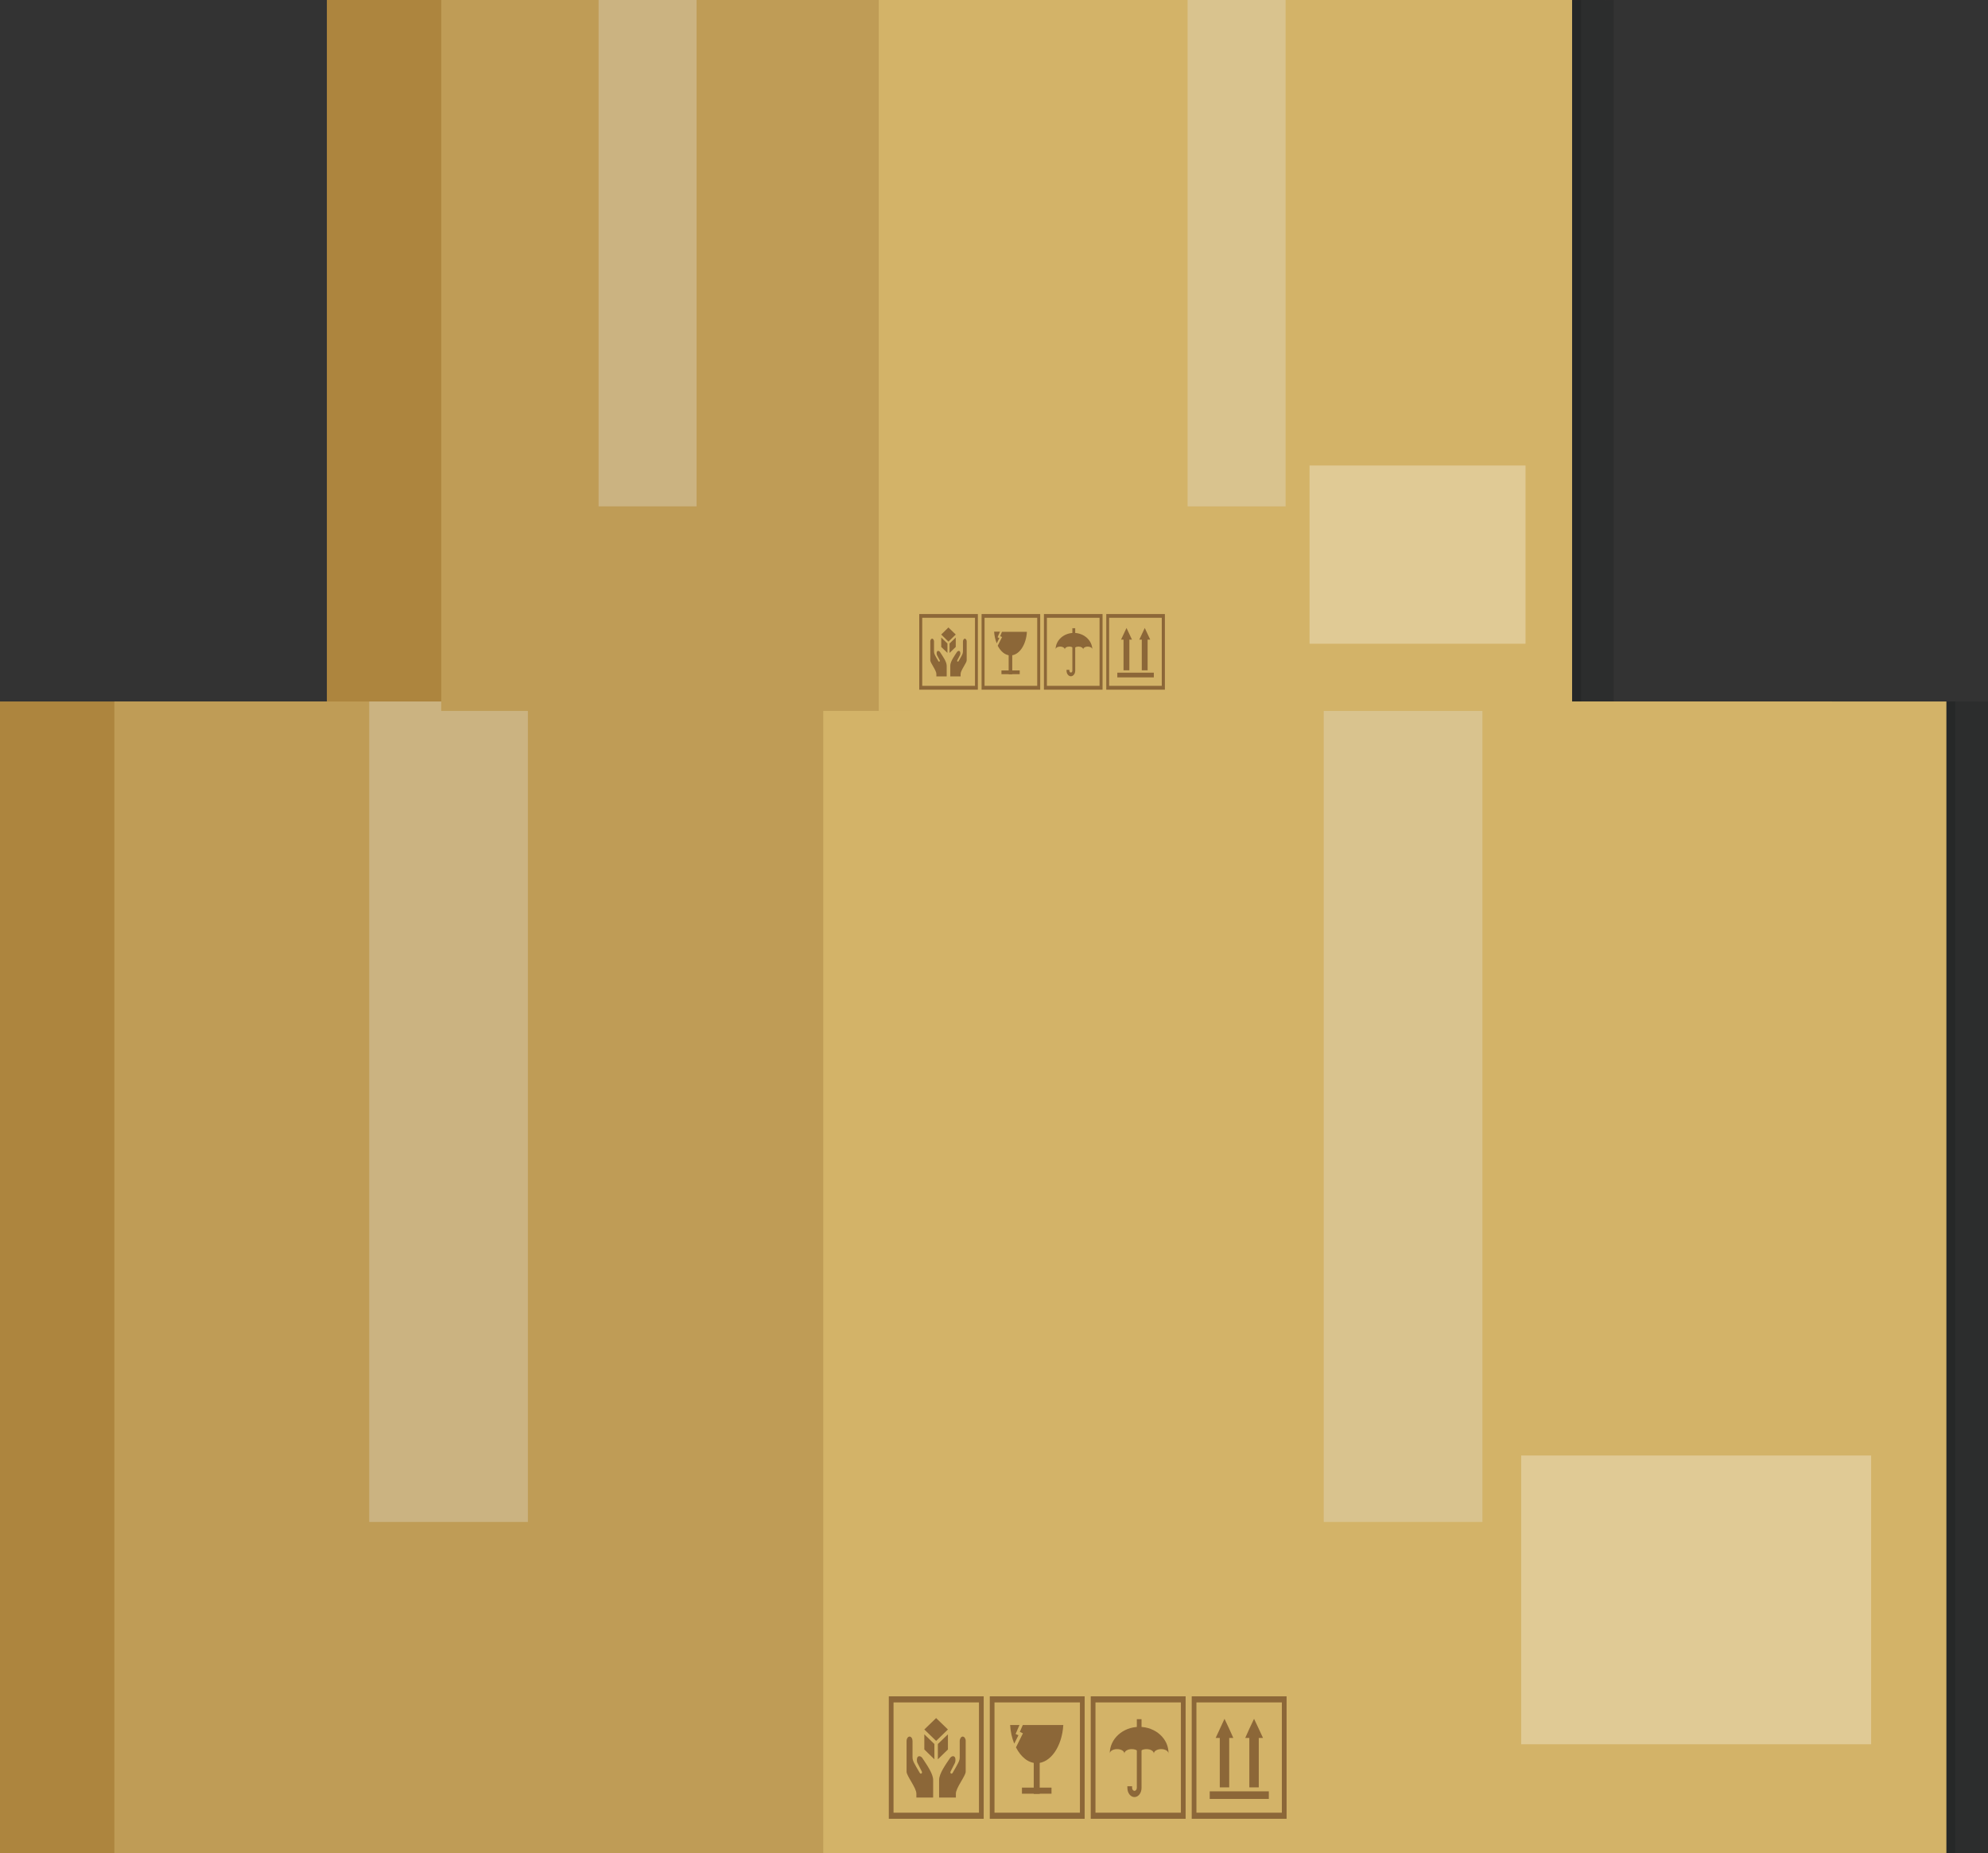 <?xml version="1.0" encoding="utf-8"?>
<!-- Generator: Adobe Illustrator 25.2.1, SVG Export Plug-In . SVG Version: 6.00 Build 0)  -->
<svg version="1.1" id="Layer_1" xmlns="http://www.w3.org/2000/svg" xmlns:xlink="http://www.w3.org/1999/xlink" x="0px" y="0px"
	 viewBox="0 0 160.08 149.21" style="enable-background:new 0 0 160.08 149.21;" xml:space="preserve">
<rect x="0" y="0" width="160.08" height="149.21" fill="#333333" stroke="none"/>
<style type="text/css">
	.st0{opacity:0.2;fill-rule:evenodd;clip-rule:evenodd;fill:#131414;}
	.st1{fill-rule:evenodd;clip-rule:evenodd;fill:#AD853E;}
	.st2{fill-rule:evenodd;clip-rule:evenodd;fill:#BF9C56;}
	.st3{fill-rule:evenodd;clip-rule:evenodd;fill:#D3B368;}
	.st4{opacity:0.3;fill-rule:evenodd;clip-rule:evenodd;fill:#FFFFFF;}
	.st5{opacity:0.3;fill-rule:evenodd;clip-rule:evenodd;fill:#E7E6E6;}
	.st6{fill-rule:evenodd;clip-rule:evenodd;fill:#8C6738;}
</style>
<g>
	<polygon class="st0" points="159.37,56.49 159.37,56.48 150.16,56.48 129.94,56.48 129.94,0.01 129.23,0.01 129.23,0 120.01,0 
		106.16,0 98.27,0 96.95,0 89.06,0 75.98,0 73.4,0 66.76,0 64.19,0 58.72,0 50.84,0 49.51,0 41.62,0 38.17,0 28.96,0 28.96,56.48 
		23.15,56.48 11.85,56.48 2.64,56.48 2.64,149.21 11.85,149.21 12.56,149.21 12.56,149.21 69.64,149.21 73.81,149.21 160.08,149.21 
		160.08,56.49 	"/>
	<g>
		<polygon class="st0" points="127.3,56.49 127.3,0.01 104.23,0.01 96.34,0.01 74.05,0.01 71.47,0.01 56.8,0.01 48.91,0.01 
			36.24,0.01 36.24,56.49 30.44,56.49 9.92,56.49 9.92,149.21 67,149.21 71.17,149.21 157.44,149.21 157.44,56.49 		"/>
		<g>
			<polygon class="st1" points="117.37,56.48 117.37,0 94.31,0 86.42,0 64.12,0 61.55,0 46.87,0 38.98,0 26.32,0 26.32,56.48 
				20.51,56.48 0,56.48 0,149.21 57.08,149.21 61.25,149.21 147.52,149.21 147.52,56.48 			"/>
			<g>
				<g id="XMLID_494_">
					<rect id="XMLID_529_" x="9.21" y="56.48" class="st2" width="61.25" height="92.73"/>
					<rect id="XMLID_528_" x="66.29" y="56.48" class="st3" width="90.44" height="92.73"/>
					<rect id="XMLID_527_" x="122.49" y="117.19" class="st4" width="28.18" height="23.25"/>
					<rect id="XMLID_526_" x="106.59" y="56.48" class="st5" width="12.78" height="66.06"/>
					<rect id="XMLID_525_" x="29.73" y="56.48" class="st5" width="12.78" height="66.06"/>
					<g id="XMLID_495_">
						<path id="XMLID_522_" class="st6" d="M80.08,145.95h6.88v-8.88h-6.88V145.95L80.08,145.95z M87.15,146.44h-7.26H79.7v-0.24
							v-9.37v-0.25h0.19h7.26h0.19v0.25v9.37v0.24H87.15z"/>
						<path id="XMLID_519_" class="st6" d="M81.34,138.89c0.03,0.55,0.15,1.06,0.33,1.5l0.34-0.68l-0.1-0.04l-0.13-0.06l0.07-0.16
							l0.24-0.56H81.34L81.34,138.89z M82.36,138.89h3.26c-0.1,1.72-1.02,3.07-2.14,3.07c-0.68,0-1.28-0.5-1.67-1.27l0.48-0.97
							l0.08-0.16l-0.14-0.07l-0.11-0.05L82.36,138.89z"/>
						<rect id="XMLID_518_" x="83.24" y="141.66" class="st6" width="0.48" height="2.77"/>
						<rect id="XMLID_517_" x="82.29" y="143.93" class="st6" width="2.38" height="0.49"/>
						<path id="XMLID_514_" class="st6" d="M96.34,145.95h6.88v-8.88h-6.88V145.95L96.34,145.95z M103.41,146.44h-7.26h-0.19v-0.24
							v-9.37v-0.25h0.19h7.26h0.19v0.25v9.37v0.24H103.41z"/>
						<rect id="XMLID_513_" x="97.41" y="144.23" class="st6" width="4.76" height="0.61"/>
						<rect id="XMLID_512_" x="98.22" y="139.61" class="st6" width="0.76" height="4.3"/>
						<polygon id="XMLID_511_" class="st6" points="99.31,139.93 98.6,139.93 97.89,139.93 98.25,139.15 98.6,138.39 98.96,139.15 
													"/>
						<rect id="XMLID_510_" x="100.6" y="139.61" class="st6" width="0.76" height="4.3"/>
						<polygon id="XMLID_509_" class="st6" points="101.7,139.93 100.98,139.93 100.27,139.93 100.62,139.15 100.98,138.39 
							101.34,139.15 						"/>
						<path id="XMLID_506_" class="st6" d="M88.21,145.95h6.88v-8.88h-6.88V145.95L88.21,145.95z M95.28,146.44h-7.26h-0.19v-0.24
							v-9.37v-0.25h0.19h7.26h0.19v0.25v9.37v0.24H95.28z"/>
						<path id="XMLID_505_" class="st6" d="M91.74,139.04c-1.32,0-2.38,0.96-2.38,2.15c0-0.2,0.27-0.36,0.59-0.36
							c0.33,0,0.59,0.16,0.59,0.36c0-0.2,0.27-0.36,0.59-0.36c0.33,0,0.6,0.16,0.6,0.36c0-0.2,0.26-0.36,0.59-0.36
							c0.33,0,0.59,0.16,0.59,0.36c0-0.2,0.27-0.36,0.59-0.36c0.33,0,0.59,0.16,0.59,0.36C94.12,140,93.05,139.04,91.74,139.04z"/>
						<path id="XMLID_504_" class="st6" d="M91.54,138.42v5.53c0,0.13-0.08,0.24-0.19,0.24c-0.1,0-0.19-0.11-0.19-0.24v-0.13h-0.38
							v0.13c0,0.41,0.25,0.74,0.57,0.74c0.32,0,0.57-0.33,0.57-0.74v-5.53H91.54z"/>
						<path id="XMLID_501_" class="st6" d="M71.95,145.95h6.88v-8.88h-6.88V145.95L71.95,145.95z M79.02,146.44h-7.26h-0.19v-0.24
							v-9.37v-0.25h0.19h7.26h0.19v0.25v9.37v0.24H79.02z"/>
						<polygon id="XMLID_500_" class="st6" points="74.43,139.25 75.38,138.33 76.33,139.25 75.38,140.17 						"/>
						<polygon id="XMLID_499_" class="st6" points="76.33,139.64 75.52,140.42 75.52,141.65 76.33,140.86 						"/>
						<polygon id="XMLID_498_" class="st6" points="74.43,139.64 75.24,140.42 75.24,141.65 74.43,140.86 						"/>
						<path id="XMLID_497_" class="st6" d="M75.14,144.25c0-0.36,0-0.58,0-0.94c0-0.51-0.54-1.26-0.89-1.79
							c-0.1-0.12-0.27-0.17-0.36-0.05c-0.08,0.1-0.08,0.36-0.01,0.48c0.12,0.23,0.23,0.46,0.35,0.69c0.06,0.13-0.09,0.24-0.17,0.1
							c-0.46-0.79-0.58-0.95-0.58-1.27c0-0.65,0-0.64,0-1.29c0-0.19-0.1-0.36-0.24-0.36c-0.13,0-0.24,0.17-0.24,0.33
							c0,1.06,0,1.45,0,2.5c0,0.33,0.79,1.3,0.79,1.76c0,0.11,0,0.22,0,0.32c0.45,0,0.9,0,1.35,0
							C75.14,144.56,75.14,144.41,75.14,144.25z"/>
						<path id="XMLID_496_" class="st6" d="M75.62,144.25c0-0.36,0-0.58,0-0.94c0-0.51,0.54-1.26,0.9-1.79
							c0.1-0.12,0.27-0.17,0.36-0.05c0.08,0.1,0.07,0.36,0.01,0.48c-0.12,0.23-0.23,0.46-0.35,0.69c-0.06,0.13,0.09,0.24,0.17,0.1
							c0.45-0.79,0.57-0.95,0.57-1.27c0-0.65,0-0.64,0-1.29c0-0.19,0.11-0.36,0.24-0.36c0.13,0,0.24,0.17,0.24,0.33
							c0,1.06,0,1.45,0,2.5c0,0.33-0.79,1.3-0.79,1.76c0,0.11,0,0.22,0,0.32c-0.45,0-0.9,0-1.35,0
							C75.62,144.56,75.62,144.41,75.62,144.25z"/>
					</g>
				</g>
				<g id="XMLID_350_">
					<rect id="XMLID_493_" x="35.53" class="st2" width="37.8" height="57.24"/>
					<rect id="XMLID_492_" x="70.76" class="st3" width="55.83" height="57.24"/>
					<rect id="XMLID_491_" x="105.45" y="37.48" class="st4" width="17.39" height="14.35"/>
					<rect id="XMLID_490_" x="95.63" class="st5" width="7.89" height="40.77"/>
					<rect id="XMLID_489_" x="48.2" class="st5" width="7.89" height="40.77"/>
					<g id="XMLID_351_">
						<path id="XMLID_486_" class="st6" d="M79.28,55.22h4.24v-5.48h-4.24V55.22L79.28,55.22z M83.64,55.53h-4.48h-0.12v-0.15v-5.79
							v-0.15h0.12h4.48h0.12v0.15v5.79v0.15H83.64z"/>
						<path id="XMLID_483_" class="st6" d="M80.05,50.87c0.02,0.34,0.1,0.65,0.21,0.93l0.21-0.42l-0.06-0.03l-0.08-0.04l0.04-0.1
							l0.15-0.35H80.05L80.05,50.87z M80.68,50.87h2.01c-0.06,1.06-0.63,1.9-1.32,1.9c-0.42,0-0.79-0.31-1.03-0.78l0.3-0.6l0.05-0.1
							l-0.09-0.04l-0.06-0.03L80.68,50.87z"/>
						<rect id="XMLID_482_" x="81.22" y="52.58" class="st6" width="0.29" height="1.71"/>
						<rect id="XMLID_481_" x="80.64" y="53.98" class="st6" width="1.47" height="0.3"/>
						<path id="XMLID_478_" class="st6" d="M89.31,55.22h4.24v-5.48h-4.24V55.22L89.31,55.22z M93.68,55.53H89.2h-0.12v-0.15v-5.79
							v-0.15h0.12h4.48h0.12v0.15v5.79v0.15H93.68z"/>
						<rect id="XMLID_477_" x="89.97" y="54.16" class="st6" width="2.94" height="0.38"/>
						<rect id="XMLID_476_" x="90.47" y="51.31" class="st6" width="0.47" height="2.66"/>
						<polygon id="XMLID_475_" class="st6" points="91.15,51.5 90.71,51.5 90.27,51.5 90.49,51.03 90.71,50.56 90.93,51.03 						
							"/>
						<rect id="XMLID_474_" x="91.94" y="51.31" class="st6" width="0.47" height="2.66"/>
						<polygon id="XMLID_473_" class="st6" points="92.62,51.5 92.18,51.5 91.74,51.5 91.96,51.03 92.18,50.56 92.4,51.03 						"/>
						<path id="XMLID_362_" class="st6" d="M84.3,55.22h4.24v-5.48H84.3V55.22L84.3,55.22z M88.66,55.53h-4.48h-0.12v-0.15v-5.79
							v-0.15h0.12h4.48h0.12v0.15v5.79v0.15H88.66z"/>
						<path id="XMLID_361_" class="st6" d="M86.47,50.96c-0.81,0-1.47,0.59-1.47,1.33c0-0.13,0.16-0.23,0.37-0.23
							c0.2,0,0.37,0.1,0.37,0.23c0-0.13,0.16-0.23,0.37-0.23c0.2,0,0.37,0.1,0.37,0.23c0-0.13,0.16-0.23,0.37-0.23
							c0.2,0,0.37,0.1,0.37,0.23c0-0.13,0.17-0.23,0.37-0.23c0.2,0,0.37,0.1,0.37,0.23C87.94,51.55,87.28,50.96,86.47,50.96z"/>
						<path id="XMLID_360_" class="st6" d="M86.35,50.58v3.42c0,0.08-0.05,0.15-0.12,0.15c-0.06,0-0.12-0.07-0.12-0.15v-0.07h-0.23
							v0.07c0,0.25,0.16,0.45,0.35,0.45c0.19,0,0.35-0.2,0.35-0.45v-3.42H86.35z"/>
						<path id="XMLID_357_" class="st6" d="M74.26,55.22h4.25v-5.48h-4.25V55.22L74.26,55.22z M78.62,55.53h-4.48h-0.12v-0.15v-5.79
							v-0.15h0.12h4.48h0.12v0.15v5.79v0.15H78.62z"/>
						<polygon id="XMLID_356_" class="st6" points="75.79,51.09 76.37,50.52 76.96,51.09 76.37,51.66 						"/>
						<polygon id="XMLID_355_" class="st6" points="76.96,51.33 76.46,51.81 76.46,52.57 76.96,52.09 						"/>
						<polygon id="XMLID_354_" class="st6" points="75.79,51.33 76.29,51.81 76.29,52.57 75.79,52.09 						"/>
						<path id="XMLID_353_" class="st6" d="M76.23,54.17c0-0.23,0-0.35,0-0.58c0-0.32-0.34-0.78-0.55-1.11
							c-0.06-0.07-0.17-0.11-0.22-0.03c-0.05,0.06-0.05,0.22-0.01,0.3c0.07,0.14,0.15,0.29,0.22,0.42c0.04,0.08-0.05,0.15-0.11,0.06
							c-0.28-0.48-0.35-0.59-0.35-0.78c0-0.4,0-0.4,0-0.8c0-0.11-0.07-0.23-0.15-0.23c-0.08,0-0.15,0.11-0.15,0.21
							c0,0.65,0,0.89,0,1.54c0,0.2,0.49,0.81,0.49,1.09c0,0.06,0,0.13,0,0.2c0.28,0,0.55,0,0.83,0
							C76.23,54.37,76.23,54.27,76.23,54.17z"/>
						<path id="XMLID_352_" class="st6" d="M76.52,54.17c0-0.23,0-0.35,0-0.58c0-0.32,0.33-0.78,0.55-1.11
							c0.06-0.07,0.16-0.11,0.22-0.03c0.05,0.06,0.05,0.22,0.01,0.3c-0.07,0.14-0.15,0.29-0.22,0.42c-0.04,0.08,0.05,0.15,0.11,0.06
							c0.28-0.48,0.35-0.59,0.35-0.78c0-0.4,0-0.4,0-0.8c0-0.11,0.07-0.23,0.15-0.23c0.08,0,0.15,0.11,0.15,0.21
							c0,0.65,0,0.89,0,1.54c0,0.2-0.49,0.81-0.49,1.09c0,0.06,0,0.13,0,0.2c-0.28,0-0.55,0-0.83,0
							C76.52,54.37,76.52,54.27,76.52,54.17z"/>
					</g>
				</g>
			</g>
		</g>
	</g>
</g>
</svg>
